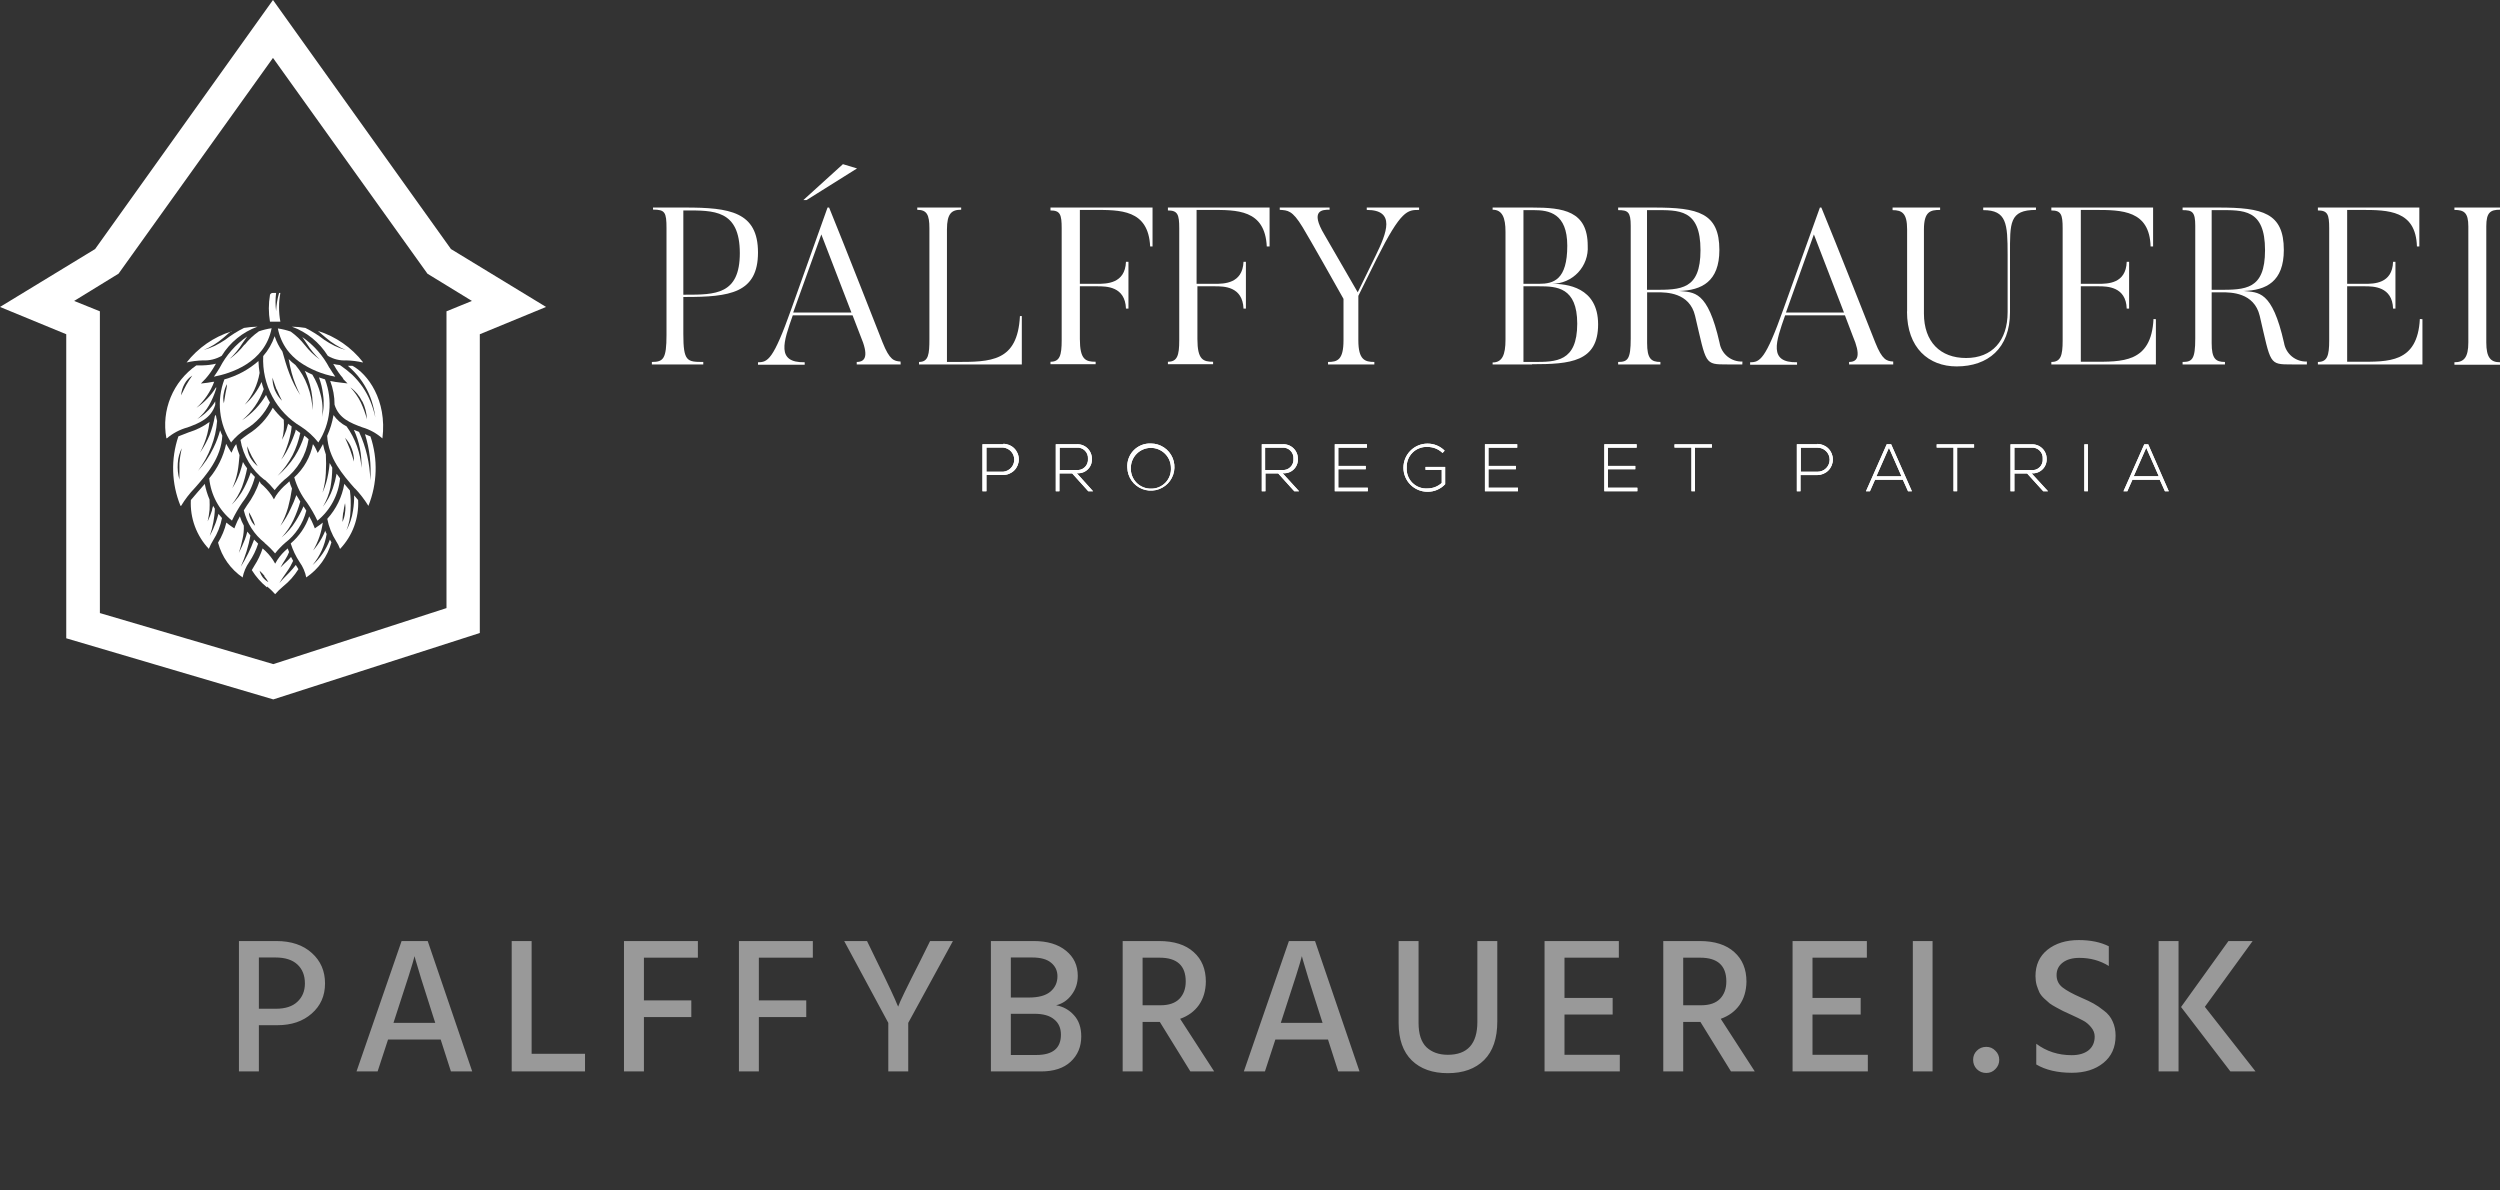 <svg width="168" height="80" viewBox="0 0 168 80" fill="none" xmlns="http://www.w3.org/2000/svg">
<rect x="0" y="0" width="168" height="80" fill="#333333" stroke="none"/>
<path opacity="0.5" d="M17.396 67.788H18.54C19.172 67.788 19.654 67.632 19.983 67.32C20.321 67.008 20.49 66.596 20.49 66.085C20.49 65.548 20.321 65.123 19.983 64.811C19.645 64.499 19.155 64.343 18.514 64.343H17.396V67.788ZM16.057 63.238H18.566C19.571 63.238 20.369 63.507 20.958 64.044C21.547 64.573 21.842 65.253 21.842 66.085C21.842 66.917 21.543 67.593 20.945 68.113C20.355 68.633 19.588 68.893 18.644 68.893H17.396V72H16.057V63.238ZM26.441 68.737H29.249L29.106 68.295C28.777 67.272 28.508 66.427 28.3 65.76C28.092 65.084 27.967 64.664 27.923 64.499L27.858 64.252C27.763 64.659 27.338 66.007 26.584 68.295L26.441 68.737ZM30.302 72L29.613 69.855H26.077L25.375 72H23.958L26.987 63.238H28.742L31.732 72H30.302ZM35.725 70.817H39.313V72H34.386V63.238H35.725V70.817ZM46.898 64.356H43.271V67.229H46.456V68.347H43.271V72H41.932V63.238H46.898V64.356ZM54.622 64.356H50.995V67.229H54.18V68.347H50.995V72H49.656V63.238H54.622V64.356ZM64.036 63.238L61.033 68.737V72H59.694V68.737L56.73 63.238H58.264L58.888 64.525C59.287 65.331 59.607 65.994 59.85 66.514C60.093 67.034 60.236 67.355 60.279 67.476L60.357 67.645C60.435 67.385 60.938 66.345 61.865 64.525L62.502 63.238H64.036ZM67.928 70.895H69.644C70.745 70.895 71.295 70.44 71.295 69.53C71.295 69.088 71.144 68.746 70.84 68.503C70.546 68.252 70.104 68.126 69.514 68.126H67.928V70.895ZM67.928 64.343V67.034H69.137C69.787 67.034 70.268 66.904 70.58 66.644C70.901 66.375 71.061 66.029 71.061 65.604C71.061 65.231 70.918 64.928 70.632 64.694C70.355 64.46 69.93 64.343 69.358 64.343H67.928ZM66.589 63.238H69.462C70.381 63.238 71.105 63.455 71.633 63.888C72.162 64.313 72.426 64.876 72.426 65.578C72.426 66.063 72.288 66.488 72.01 66.852C71.742 67.216 71.395 67.45 70.97 67.554C71.447 67.641 71.846 67.862 72.166 68.217C72.496 68.572 72.66 69.049 72.66 69.647C72.66 70.34 72.422 70.908 71.945 71.35C71.477 71.783 70.814 72 69.956 72H66.589V63.238ZM76.782 64.356V67.554H77.991C78.546 67.554 78.966 67.411 79.252 67.125C79.538 66.83 79.681 66.44 79.681 65.955C79.681 64.889 79.096 64.356 77.926 64.356H76.782ZM79.993 72L77.939 68.672H76.782V72H75.443V63.238H77.887C78.892 63.238 79.668 63.485 80.214 63.979C80.76 64.464 81.033 65.127 81.033 65.968C81.024 66.583 80.868 67.108 80.565 67.541C80.262 67.966 79.841 68.273 79.304 68.464L81.592 72H79.993ZM86.069 68.737H88.877L88.734 68.295C88.404 67.272 88.136 66.427 87.928 65.76C87.72 65.084 87.594 64.664 87.551 64.499L87.486 64.252C87.39 64.659 86.966 66.007 86.212 68.295L86.069 68.737ZM89.93 72L89.241 69.855H85.705L85.003 72H83.586L86.615 63.238H88.37L91.36 72H89.93ZM99.279 68.672V63.238H100.618V68.646C100.618 69.781 100.323 70.644 99.734 71.233C99.144 71.822 98.33 72.117 97.29 72.117C96.267 72.117 95.461 71.831 94.872 71.259C94.282 70.678 93.988 69.842 93.988 68.75V63.238H95.327V68.737C95.327 69.482 95.504 70.028 95.86 70.375C96.224 70.713 96.7 70.882 97.29 70.882C98.616 70.882 99.279 70.145 99.279 68.672ZM105.133 70.882H108.851V72H103.794V63.238H108.786V64.356H105.133V67.06H108.37V68.178H105.133V70.882ZM113.111 64.356V67.554H114.32C114.875 67.554 115.295 67.411 115.581 67.125C115.867 66.83 116.01 66.44 116.01 65.955C116.01 64.889 115.425 64.356 114.255 64.356H113.111ZM116.322 72L114.268 68.672H113.111V72H111.772V63.238H114.216C115.221 63.238 115.997 63.485 116.543 63.979C117.089 64.464 117.362 65.127 117.362 65.968C117.353 66.583 117.197 67.108 116.894 67.541C116.591 67.966 116.17 68.273 115.633 68.464L117.921 72H116.322ZM121.8 70.882H125.518V72H120.461V63.238H125.453V64.356H121.8V67.06H125.037V68.178H121.8V70.882ZM128.542 72V63.238H129.868V72H128.542ZM132.841 71.844C132.676 71.671 132.594 71.463 132.594 71.22C132.594 70.977 132.676 70.774 132.841 70.609C133.014 70.436 133.227 70.349 133.478 70.349C133.721 70.349 133.924 70.436 134.089 70.609C134.262 70.774 134.349 70.977 134.349 71.22C134.349 71.463 134.262 71.671 134.089 71.844C133.924 72.017 133.721 72.104 133.478 72.104C133.227 72.104 133.014 72.017 132.841 71.844ZM141.712 63.589V64.915C141.131 64.551 140.472 64.369 139.736 64.369C139.259 64.369 138.882 64.477 138.605 64.694C138.336 64.902 138.202 65.179 138.202 65.526C138.202 65.873 138.336 66.15 138.605 66.358C138.873 66.566 139.285 66.791 139.84 67.034C140.204 67.19 140.485 67.324 140.685 67.437C140.893 67.55 141.127 67.71 141.387 67.918C141.655 68.117 141.85 68.36 141.972 68.646C142.102 68.923 142.167 69.244 142.167 69.608C142.167 70.379 141.894 70.986 141.348 71.428C140.802 71.87 140.095 72.091 139.229 72.091C138.267 72.091 137.469 71.905 136.837 71.532V70.141C137.521 70.652 138.314 70.908 139.216 70.908C139.692 70.908 140.069 70.8 140.347 70.583C140.624 70.358 140.763 70.05 140.763 69.66C140.763 69.426 140.68 69.214 140.516 69.023C140.351 68.824 140.173 68.676 139.983 68.581C139.792 68.477 139.506 68.338 139.125 68.165C138.899 68.061 138.739 67.987 138.644 67.944C138.557 67.901 138.41 67.823 138.202 67.71C137.994 67.597 137.838 67.502 137.734 67.424C137.638 67.346 137.517 67.238 137.37 67.099C137.222 66.96 137.114 66.822 137.045 66.683C136.984 66.544 136.923 66.384 136.863 66.202C136.811 66.011 136.785 65.808 136.785 65.591C136.785 64.846 137.053 64.256 137.591 63.823C138.137 63.39 138.839 63.173 139.697 63.173C140.485 63.173 141.157 63.312 141.712 63.589ZM145.059 72V63.238H146.398V72H145.059ZM148.166 67.658L151.572 72H149.882L146.567 67.671L149.752 63.238H151.377L148.166 67.658Z" fill="white"/>
<path d="M6.712 41.198V20.92L4.982 20.223L7.968 18.389L18.344 3.891L28.727 18.395L31.713 20.223L30.004 20.92V40.864L18.365 44.629L6.712 41.198ZM30.304 16.736L18.344 0L6.391 16.736L0 20.627L4.452 22.461V42.893L18.365 47L32.243 42.537V22.461L36.695 20.627L30.304 16.736Z" fill="white"/>
<path d="M21.896 30.494C21.92 30.928 21.92 31.364 21.896 31.798C21.873 32.242 21.798 32.682 21.672 33.109C21.855 32.694 21.986 32.259 22.063 31.812C22.105 31.589 22.133 31.359 22.154 31.115C22.21 31.219 22.265 31.324 22.328 31.428C22.326 31.88 22.284 32.33 22.203 32.774C22.105 33.224 21.935 33.655 21.7 34.05C21.988 33.681 22.212 33.267 22.363 32.823C22.474 32.5 22.56 32.169 22.621 31.833C22.698 31.945 22.775 32.042 22.852 32.147C22.799 32.698 22.637 33.233 22.376 33.722C22.115 34.21 21.76 34.642 21.33 34.992C21.132 34.569 20.899 34.163 20.633 33.779C20.24 33.272 19.949 32.694 19.774 32.077C20.42 31.486 20.86 30.704 21.03 29.846C21.105 29.94 21.168 30.043 21.219 30.152L21.351 30.438L21.519 30.173C21.582 30.062 21.651 29.95 21.707 29.839C21.752 30.076 21.815 30.309 21.896 30.536" fill="white"/>
<path d="M14.053 32.154C14.617 31.482 15.01 30.682 15.197 29.825C15.26 29.936 15.323 30.048 15.392 30.159L15.553 30.424L15.685 30.139C15.735 30.033 15.798 29.934 15.874 29.846C15.923 30.099 15.998 30.347 16.097 30.585C16.062 30.961 16.034 31.331 15.965 31.701C15.891 32.083 15.771 32.455 15.609 32.809C15.824 32.476 15.997 32.118 16.125 31.742C16.202 31.512 16.265 31.282 16.327 31.045C16.408 31.195 16.502 31.337 16.607 31.47C16.525 31.895 16.41 32.312 16.265 32.719C16.097 33.151 15.862 33.553 15.567 33.911C15.91 33.582 16.195 33.198 16.411 32.774C16.582 32.444 16.729 32.101 16.851 31.749C16.942 31.854 17.039 31.952 17.13 32.049C16.97 32.673 16.682 33.257 16.286 33.765C16.021 34.152 15.787 34.56 15.588 34.985C15.157 34.636 14.8 34.204 14.538 33.716C14.276 33.227 14.113 32.692 14.06 32.14" fill="white"/>
<path d="M22.133 24.7C22.265 24.916 22.398 25.125 22.53 25.313C21.66 25.159 20.833 24.816 20.109 24.309V24.309C19.799 24.084 19.524 23.813 19.293 23.507V23.507C18.984 23.079 18.772 22.589 18.672 22.071C18.964 22.114 19.251 22.184 19.53 22.28C19.889 22.534 20.209 22.839 20.479 23.186C20.77 23.556 21.11 23.885 21.491 24.163C21.153 23.844 20.858 23.483 20.612 23.089L20.312 22.649C21.085 23.186 21.715 23.905 22.147 24.741" fill="white"/>
<path d="M16.439 23.172C16.712 22.825 17.034 22.52 17.395 22.266C17.674 22.169 17.962 22.099 18.254 22.057C17.793 24.407 15.449 25.104 14.374 25.313C14.514 25.125 14.639 24.916 14.772 24.7C15.204 23.861 15.837 23.142 16.614 22.608L16.307 23.047C16.065 23.444 15.769 23.805 15.428 24.121C15.811 23.847 16.152 23.518 16.439 23.145" fill="white"/>
<path d="M14.039 36.889C13.625 36.452 13.305 35.935 13.096 35.371C12.887 34.806 12.795 34.205 12.825 33.604C12.971 33.423 13.139 33.235 13.313 33.033C13.488 32.83 13.613 32.698 13.76 32.517C13.829 32.878 13.936 33.231 14.081 33.57C14.093 33.802 14.093 34.035 14.081 34.267C14.055 34.525 14.013 34.781 13.955 35.034C14.071 34.795 14.169 34.548 14.248 34.295C14.248 34.197 14.297 34.099 14.325 33.995C14.36 34.058 14.395 34.12 14.437 34.183C14.437 34.49 14.388 34.783 14.339 35.083C14.281 35.4 14.2 35.712 14.095 36.017C14.251 35.73 14.386 35.431 14.499 35.125C14.569 34.929 14.625 34.727 14.681 34.532C14.758 34.63 14.834 34.72 14.918 34.811C14.816 35.346 14.612 35.858 14.318 36.317C14.211 36.487 14.12 36.667 14.046 36.854" fill="white"/>
<path d="M16.328 38.82C15.503 38.263 14.908 37.426 14.653 36.464C14.909 36.047 15.098 35.593 15.211 35.118C15.326 35.216 15.448 35.307 15.574 35.39L15.749 35.508L15.826 35.313C15.908 35.101 16.006 34.896 16.119 34.699C16.186 34.914 16.275 35.123 16.384 35.32C16.397 35.62 16.369 35.92 16.3 36.212C16.236 36.531 16.152 36.846 16.049 37.154C16.199 36.863 16.334 36.566 16.453 36.261C16.521 36.086 16.577 35.907 16.621 35.724L16.83 35.989C16.698 36.71 16.48 37.412 16.181 38.081C16.544 37.508 16.843 36.898 17.075 36.261L17.347 36.533C17.208 36.972 17.006 37.388 16.747 37.767C16.527 38.084 16.375 38.442 16.3 38.82" fill="white"/>
<path d="M20.584 38.82C20.51 38.441 20.355 38.081 20.13 37.767C19.875 37.381 19.675 36.961 19.537 36.519C20.106 36.034 20.535 35.406 20.779 34.699C20.895 34.896 20.995 35.101 21.079 35.313L21.156 35.508L21.323 35.389C21.452 35.307 21.576 35.216 21.693 35.117V35.117C21.647 35.437 21.572 35.752 21.47 36.059C21.358 36.383 21.216 36.696 21.044 36.993C21.267 36.732 21.463 36.449 21.63 36.149C21.717 35.989 21.794 35.824 21.861 35.654C21.861 35.738 21.924 35.815 21.951 35.884C21.826 36.654 21.499 37.376 21.002 37.976C21.522 37.506 21.922 36.917 22.168 36.261L22.272 36.442C22.009 37.404 21.41 38.24 20.584 38.799" fill="white"/>
<path d="M24.38 24.358C24.02 24.275 23.653 24.228 23.285 24.218C22.844 24.245 22.407 24.138 22.029 23.911C21.467 23.006 20.616 22.315 19.614 21.952C19.918 21.958 20.221 21.986 20.521 22.036C20.97 22.26 21.396 22.529 21.791 22.837C22.015 22.987 22.248 23.122 22.489 23.242C22.729 23.357 22.979 23.45 23.236 23.521C22.993 23.423 22.759 23.304 22.538 23.165C22.312 23.029 22.1 22.873 21.903 22.698C21.721 22.552 21.547 22.391 21.366 22.238C22.561 22.614 23.614 23.344 24.387 24.33" fill="white"/>
<path d="M15.546 22.238L15.016 22.698C14.817 22.87 14.604 23.026 14.381 23.165C14.159 23.304 13.926 23.423 13.683 23.521C13.939 23.448 14.189 23.354 14.43 23.242C14.67 23.121 14.903 22.986 15.128 22.837C15.523 22.529 15.949 22.26 16.398 22.036C16.698 21.986 17.001 21.958 17.305 21.952C16.304 22.315 15.456 23.006 14.898 23.911C14.515 24.135 14.076 24.241 13.634 24.218C13.266 24.228 12.899 24.275 12.539 24.358C13.312 23.372 14.365 22.642 15.56 22.266" fill="white"/>
<path d="M24.352 26.973C24.535 27.347 24.64 27.755 24.659 28.172C24.553 27.779 24.413 27.397 24.24 27.029C24.057 26.664 23.822 26.328 23.542 26.031C23.884 26.271 24.158 26.596 24.338 26.973H24.352ZM23.026 25.432L23.354 25.766L22.886 25.71C22.652 25.687 22.419 25.65 22.189 25.599C22.385 26.108 22.484 26.65 22.482 27.196C22.768 28.123 23.57 28.43 24.345 28.716C24.845 28.862 25.307 29.117 25.698 29.462C26.026 26.868 24.68 25.104 23.682 24.581H23.375C23.528 24.713 23.682 24.86 23.821 25.006C24.349 25.562 24.745 26.229 24.98 26.959C25.092 27.316 25.174 27.682 25.224 28.053C25.146 27.689 25.037 27.332 24.896 26.987C24.756 26.644 24.581 26.317 24.372 26.01C24.168 25.714 23.934 25.438 23.675 25.188C23.413 24.95 23.136 24.731 22.844 24.532C22.691 24.518 22.54 24.493 22.391 24.455L22.447 24.546C22.625 24.87 22.838 25.174 23.082 25.453" fill="white"/>
<path d="M23.075 34.441C23.098 34.23 23.136 34.02 23.186 33.813C23.221 34.026 23.221 34.242 23.186 34.455C23.164 34.67 23.105 34.88 23.012 35.076C23.017 34.863 23.034 34.652 23.061 34.441H23.075ZM22.579 36.352C22.692 36.519 22.783 36.699 22.851 36.889C23.266 36.452 23.588 35.936 23.797 35.371C24.005 34.806 24.097 34.205 24.066 33.604L23.8 33.29C23.803 33.629 23.777 33.967 23.724 34.301C23.659 34.774 23.507 35.23 23.277 35.647C23.452 35.215 23.547 34.754 23.556 34.288C23.584 33.846 23.57 33.402 23.514 32.963L23.137 32.516C22.988 33.392 22.59 34.208 21.993 34.866C22.095 35.402 22.299 35.913 22.593 36.373" fill="white"/>
<path d="M17.751 38.709C17.858 38.837 17.954 38.975 18.037 39.12C17.89 39.036 17.76 38.925 17.654 38.793C17.557 38.66 17.486 38.511 17.444 38.353C17.569 38.464 17.683 38.585 17.786 38.716L17.751 38.709ZM17.954 39.413C18.146 39.571 18.326 39.743 18.491 39.929C18.657 39.737 18.839 39.56 19.035 39.399C19.437 39.076 19.782 38.687 20.054 38.249L19.879 37.963C19.742 38.146 19.593 38.321 19.433 38.486C19.21 38.716 18.979 38.932 18.777 39.183C18.93 38.904 19.126 38.653 19.3 38.388C19.456 38.169 19.589 37.936 19.698 37.691L19.558 37.426C19.482 37.517 19.398 37.6 19.314 37.684C19.23 37.767 18.993 37.977 18.847 38.137C18.944 37.942 19.07 37.761 19.182 37.579C19.279 37.428 19.361 37.267 19.426 37.098C19.39 37.019 19.36 36.937 19.335 36.854C19.065 37.076 18.83 37.337 18.637 37.628L18.491 37.879L18.344 37.628C18.149 37.339 17.914 37.078 17.647 36.854C17.514 37.268 17.326 37.662 17.088 38.026C17.027 38.118 16.971 38.213 16.921 38.311C17.195 38.754 17.542 39.148 17.947 39.476" fill="white"/>
<path d="M16.963 34.867C17.039 35.016 17.1 35.172 17.144 35.334C17.018 35.216 16.919 35.074 16.851 34.915C16.775 34.764 16.732 34.597 16.726 34.427C16.818 34.566 16.898 34.713 16.963 34.867V34.867ZM17.786 36.491C18.039 36.703 18.272 36.936 18.484 37.189C18.684 36.937 18.906 36.704 19.147 36.491C19.858 35.949 20.365 35.182 20.584 34.316L20.396 34.023C20.244 34.37 20.067 34.706 19.866 35.027C19.613 35.438 19.295 35.806 18.924 36.115C19.25 35.769 19.518 35.374 19.719 34.943C19.907 34.543 20.062 34.128 20.18 33.702C20.089 33.556 19.998 33.416 19.915 33.27C19.808 33.577 19.683 33.878 19.538 34.169C19.354 34.587 19.119 34.98 18.84 35.341C19.059 34.953 19.233 34.541 19.356 34.113C19.469 33.691 19.558 33.263 19.621 32.83C19.55 32.673 19.491 32.509 19.447 32.342L19.294 32.489C19.007 32.724 18.755 32.998 18.547 33.304L18.407 33.556L18.261 33.304C18.053 33 17.804 32.725 17.521 32.489L17.444 32.335C17.248 32.92 16.961 33.471 16.593 33.967L16.384 34.295C16.592 35.156 17.083 35.922 17.779 36.47" fill="white"/>
<path d="M15.254 25.801C15.254 26.024 15.184 26.24 15.149 26.457C15.114 26.673 15.079 26.882 15.044 27.105C14.988 26.876 14.988 26.637 15.044 26.408C15.082 26.184 15.16 25.969 15.275 25.773L15.254 25.801ZM15.554 29.699C15.824 29.365 16.147 29.078 16.51 28.848C17.22 28.423 17.788 27.797 18.142 27.049C18.042 26.886 17.953 26.716 17.877 26.54C17.478 27.224 16.926 27.806 16.265 28.242C16.928 27.686 17.432 26.964 17.724 26.15C17.667 25.992 17.618 25.831 17.577 25.669C17.312 26.252 16.927 26.772 16.447 27.196C16.967 26.588 17.312 25.851 17.445 25.062C17.404 24.796 17.378 24.529 17.368 24.26C16.709 24.84 15.926 25.262 15.079 25.494C14.815 26.188 14.718 26.934 14.797 27.672C14.876 28.41 15.128 29.119 15.533 29.741" fill="white"/>
<path d="M16.928 30.682C17.046 30.898 17.186 31.108 17.318 31.331C17.117 31.168 16.947 30.969 16.816 30.745C16.685 30.513 16.616 30.251 16.614 29.985C16.705 30.223 16.81 30.456 16.928 30.682V30.682ZM17.793 32.237C18.032 32.452 18.254 32.685 18.456 32.935C18.653 32.683 18.873 32.45 19.112 32.237C19.984 31.574 20.567 30.6 20.738 29.518C20.648 29.429 20.553 29.348 20.451 29.274C20.296 29.763 20.08 30.232 19.809 30.668C19.488 31.159 19.098 31.6 18.651 31.979C19.054 31.566 19.395 31.096 19.663 30.585C19.899 30.114 20.072 29.615 20.179 29.099L20.019 28.981L19.872 28.869C19.872 28.981 19.809 29.093 19.775 29.204C19.74 29.316 19.621 29.602 19.53 29.797C19.44 29.992 19.349 30.18 19.244 30.369C19.143 30.552 19.026 30.727 18.895 30.892C19.004 30.712 19.095 30.523 19.168 30.327C19.244 30.139 19.314 29.936 19.377 29.741C19.44 29.546 19.488 29.337 19.53 29.134C19.563 28.978 19.587 28.82 19.6 28.66L19.363 28.472C19.326 28.616 19.284 28.762 19.237 28.911C19.163 29.134 19.068 29.349 18.951 29.553C19.016 29.325 19.056 29.091 19.07 28.855C19.084 28.639 19.084 28.423 19.07 28.207C18.796 27.964 18.548 27.693 18.33 27.398C17.948 28.128 17.377 28.742 16.677 29.176C16.488 29.309 16.314 29.434 16.16 29.567C16.341 30.634 16.919 31.593 17.779 32.251" fill="white"/>
<path d="M12.399 25.801C12.521 25.571 12.701 25.376 12.922 25.236C12.775 25.453 12.636 25.655 12.517 25.871C12.399 26.087 12.294 26.317 12.168 26.568C12.189 26.299 12.267 26.037 12.399 25.801ZM11.206 29.462C11.61 29.115 12.086 28.862 12.601 28.723C13.376 28.437 14.178 28.13 14.464 27.203C14.464 27.126 14.464 27.049 14.464 26.973C14.395 27.09 14.318 27.201 14.234 27.307C13.96 27.647 13.629 27.937 13.257 28.165C13.577 27.904 13.846 27.588 14.052 27.231C14.249 26.879 14.408 26.507 14.527 26.122C14.523 26.085 14.523 26.047 14.527 26.01C14.191 26.565 13.738 27.041 13.201 27.405C13.734 26.926 14.143 26.326 14.394 25.655C14.248 25.655 14.108 25.704 13.962 25.718L13.501 25.773L13.822 25.439C14.065 25.16 14.278 24.856 14.457 24.532L14.513 24.441C14.217 24.509 13.916 24.546 13.613 24.553H13.194C12.425 25.088 11.826 25.832 11.468 26.698C11.111 27.563 11.01 28.513 11.178 29.434" fill="white"/>
<path d="M12.232 30.069C12.143 30.419 12.085 30.776 12.057 31.136C12.057 31.498 12.057 31.833 12.057 32.231C11.957 31.872 11.919 31.5 11.946 31.129C11.964 30.757 12.066 30.395 12.246 30.069H12.232ZM12.169 33.995C12.426 33.567 12.73 33.169 13.076 32.809C13.878 31.903 14.869 30.766 14.939 29.274C14.884 29.158 14.835 29.039 14.793 28.918C14.682 29.325 14.533 29.719 14.346 30.097C14.073 30.659 13.723 31.18 13.306 31.645C13.675 31.152 13.974 30.61 14.192 30.034C14.41 29.476 14.544 28.888 14.59 28.291C14.553 28.151 14.525 28.012 14.506 27.872L14.437 27.97C14.363 28.401 14.246 28.824 14.088 29.232C13.915 29.649 13.697 30.047 13.439 30.418C13.648 30.026 13.812 29.612 13.927 29.183C13.996 28.91 14.047 28.633 14.081 28.354C13.659 28.664 13.187 28.9 12.685 29.051C12.455 29.142 12.225 29.225 11.988 29.323C11.472 30.844 11.521 32.5 12.127 33.988" fill="white"/>
<path d="M23.64 30.16C23.744 30.433 23.794 30.725 23.787 31.017C23.696 30.738 23.626 30.466 23.521 30.201C23.417 29.936 23.305 29.685 23.186 29.421C23.386 29.634 23.54 29.885 23.64 30.16V30.16ZM23.842 32.809C24.188 33.171 24.495 33.569 24.756 33.995C25.355 32.506 25.405 30.852 24.896 29.33L24.526 29.176C24.841 30.179 24.962 31.232 24.882 32.279C24.858 31.154 24.602 30.045 24.128 29.023L23.78 28.884C24.149 29.684 24.324 30.561 24.289 31.443C24.225 30.438 23.879 29.471 23.291 28.653C22.939 28.478 22.637 28.216 22.412 27.893C22.331 28.375 22.188 28.843 21.986 29.288C22.056 30.78 23.047 31.917 23.842 32.823" fill="white"/>
<path d="M18.588 26.15C18.693 26.415 18.826 26.666 18.951 26.931C18.752 26.729 18.591 26.493 18.477 26.234C18.363 25.962 18.306 25.67 18.309 25.376C18.407 25.655 18.484 25.927 18.588 26.185V26.15ZM20.235 28.674C20.676 28.963 21.067 29.321 21.393 29.734C21.797 29.113 22.048 28.405 22.125 27.668C22.203 26.931 22.105 26.186 21.84 25.494L21.435 25.362C21.572 25.728 21.663 26.11 21.707 26.498C21.788 27.01 21.762 27.532 21.631 28.033C21.711 27.521 21.68 26.997 21.54 26.498C21.427 26.031 21.241 25.584 20.989 25.174C20.814 25.097 20.647 25.013 20.479 24.923L20.542 25.055C20.658 25.319 20.754 25.592 20.828 25.871C20.98 26.42 21.039 26.99 21.003 27.558C20.983 26.997 20.87 26.444 20.668 25.92C20.481 25.41 20.205 24.938 19.851 24.525V24.525C19.689 24.406 19.537 24.273 19.398 24.128C19.454 24.441 19.517 24.755 19.6 25.062C19.743 25.575 19.937 26.073 20.179 26.547C19.881 26.096 19.635 25.611 19.447 25.104C19.258 24.623 19.119 24.121 18.979 23.626C18.754 23.31 18.578 22.962 18.456 22.593C18.289 23.083 18.028 23.535 17.688 23.925C17.64 24.874 17.852 25.817 18.301 26.654C18.75 27.491 19.418 28.189 20.235 28.674" fill="white"/>
<path d="M18.142 19.811C18.159 19.77 18.188 19.736 18.226 19.713C18.264 19.691 18.308 19.681 18.352 19.686H18.554C18.502 20.093 18.502 20.506 18.554 20.913C18.57 20.497 18.638 20.085 18.756 19.686H18.84C18.723 20.324 18.723 20.979 18.84 21.617H18.142C18.041 21.024 18.041 20.418 18.142 19.825" fill="white"/>
<path d="M67.383 31.701H66.288V30.076H67.418C67.621 30.095 67.809 30.188 67.946 30.338C68.083 30.489 68.159 30.685 68.159 30.888C68.159 31.091 68.083 31.288 67.946 31.438C67.809 31.588 67.621 31.682 67.418 31.701H67.383ZM67.418 29.853H66.022V33.011H66.288V31.917H67.418C67.696 31.917 67.962 31.806 68.158 31.61C68.354 31.414 68.465 31.148 68.465 30.871C68.465 30.593 68.354 30.327 68.158 30.131C67.962 29.935 67.696 29.825 67.418 29.825" fill="white"/>
<path d="M71.206 31.582V30.083H72.344C72.445 30.072 72.548 30.084 72.644 30.118C72.741 30.151 72.829 30.205 72.902 30.277C72.975 30.348 73.032 30.434 73.068 30.529C73.104 30.625 73.119 30.727 73.111 30.829C73.121 30.934 73.106 31.04 73.069 31.138C73.032 31.237 72.973 31.326 72.896 31.398C72.82 31.471 72.728 31.525 72.627 31.557C72.527 31.589 72.42 31.597 72.316 31.582H71.206ZM73.376 30.836C73.378 30.702 73.351 30.57 73.299 30.447C73.247 30.324 73.17 30.213 73.073 30.12C72.977 30.028 72.862 29.957 72.736 29.911C72.611 29.865 72.477 29.845 72.344 29.853H70.948V33.012H71.192V31.812H72.051L73.132 33.012H73.453L72.358 31.798C72.49 31.812 72.624 31.798 72.751 31.755C72.877 31.713 72.992 31.643 73.089 31.552C73.186 31.46 73.262 31.349 73.312 31.226C73.361 31.102 73.383 30.969 73.376 30.836" fill="white"/>
<path d="M77.34 32.837C77.158 32.839 76.978 32.804 76.81 32.734C76.643 32.664 76.491 32.561 76.365 32.43C76.239 32.3 76.141 32.145 76.077 31.975C76.013 31.805 75.984 31.624 75.993 31.443C75.993 31.086 76.135 30.743 76.387 30.491C76.64 30.239 76.982 30.097 77.34 30.097C77.697 30.097 78.039 30.239 78.292 30.491C78.544 30.743 78.686 31.086 78.686 31.443C78.697 31.625 78.67 31.806 78.606 31.977C78.543 32.148 78.445 32.304 78.319 32.435C78.192 32.566 78.04 32.669 77.871 32.739C77.703 32.808 77.522 32.842 77.34 32.837V32.837ZM77.34 29.804C77.126 29.795 76.912 29.831 76.713 29.909C76.513 29.988 76.333 30.108 76.183 30.262C76.034 30.415 75.919 30.599 75.845 30.8C75.771 31.001 75.741 31.215 75.756 31.429C75.764 31.74 75.864 32.042 76.043 32.297C76.222 32.551 76.472 32.748 76.762 32.861C77.052 32.974 77.369 33 77.673 32.934C77.978 32.868 78.256 32.714 78.474 32.492C78.691 32.269 78.838 31.986 78.895 31.681C78.953 31.375 78.919 31.059 78.799 30.772C78.677 30.485 78.475 30.24 78.215 30.068C77.956 29.896 77.651 29.804 77.34 29.804Z" fill="white"/>
<path d="M85.015 31.582V30.083H86.153C86.254 30.072 86.357 30.084 86.453 30.118C86.55 30.151 86.638 30.205 86.711 30.277C86.784 30.348 86.841 30.434 86.877 30.529C86.913 30.625 86.928 30.727 86.92 30.829C86.93 30.934 86.915 31.04 86.878 31.138C86.841 31.237 86.782 31.326 86.705 31.398C86.629 31.471 86.537 31.525 86.436 31.557C86.335 31.589 86.229 31.597 86.125 31.582H85.015ZM87.22 30.836C87.221 30.702 87.195 30.57 87.143 30.447C87.091 30.324 87.014 30.213 86.917 30.12C86.82 30.028 86.706 29.957 86.58 29.911C86.455 29.865 86.321 29.845 86.188 29.853H84.792V33.012H85.036V31.812H85.894L86.976 33.012H87.297L86.188 31.798C86.321 31.814 86.456 31.8 86.583 31.758C86.711 31.716 86.828 31.647 86.926 31.555C87.024 31.464 87.101 31.352 87.152 31.228C87.203 31.104 87.226 30.97 87.22 30.836Z" fill="white"/>
<path d="M89.934 31.533H91.777V31.31H89.934V30.083H91.86V29.853H89.697V33.012H91.916V32.775H89.934V31.533Z" fill="white"/>
<path d="M95.796 31.575H96.884V32.454C96.624 32.694 96.282 32.826 95.928 32.823C95.742 32.837 95.554 32.81 95.379 32.745C95.203 32.679 95.044 32.577 94.912 32.445C94.779 32.312 94.677 32.153 94.612 31.978C94.546 31.803 94.519 31.615 94.533 31.429C94.523 31.243 94.552 31.057 94.618 30.883C94.685 30.709 94.788 30.552 94.919 30.42C95.051 30.288 95.209 30.186 95.383 30.12C95.556 30.053 95.743 30.024 95.928 30.034C96.305 30.032 96.669 30.177 96.94 30.438L97.08 30.285C96.929 30.134 96.749 30.014 96.552 29.932C96.354 29.851 96.142 29.81 95.928 29.811C95.499 29.811 95.087 29.981 94.784 30.285C94.48 30.588 94.31 31 94.31 31.429C94.31 31.858 94.48 32.269 94.784 32.573C95.087 32.876 95.499 33.046 95.928 33.046C96.151 33.049 96.371 33.005 96.575 32.917C96.779 32.829 96.963 32.7 97.115 32.537V31.38H95.796V31.575Z" fill="white"/>
<path d="M100.024 31.533H101.866V31.31H100.024V30.083H101.957V29.853H99.787V33.012H102.006V32.775H100.024V31.533Z" fill="white"/>
<path d="M108.049 31.533H109.891V31.31H108.049V30.083H109.982V29.853H107.812V33.012H110.03V32.775H108.049V31.533Z" fill="white"/>
<path d="M112.528 30.076H113.666V33.011H113.903V30.076H115.04V29.86H112.528V30.076Z" fill="white"/>
<path d="M122.144 31.701H121.013V30.083H122.144C122.358 30.083 122.564 30.168 122.716 30.32C122.868 30.471 122.953 30.677 122.953 30.892C122.953 31.106 122.868 31.312 122.716 31.464C122.564 31.615 122.358 31.701 122.144 31.701V31.701ZM122.144 29.853H120.748V33.012H120.992V31.924H122.123C122.4 31.924 122.666 31.814 122.863 31.617C123.059 31.421 123.169 31.155 123.169 30.878C123.169 30.6 123.059 30.334 122.863 30.138C122.666 29.942 122.4 29.832 122.123 29.832" fill="white"/>
<path d="M126.092 32.008L126.937 30.09L127.781 32.008H126.092ZM126.79 29.853L125.395 33.012H125.66L126.002 32.238H127.872L128.22 33.012H128.479L127.083 29.853H126.79Z" fill="white"/>
<path d="M130.146 30.076H131.277V33.011H131.521V30.076H132.658V29.86H130.146V30.076Z" fill="white"/>
<path d="M135.366 31.589V30.083H136.503C136.605 30.072 136.708 30.084 136.805 30.118C136.902 30.152 136.991 30.207 137.064 30.279C137.137 30.351 137.194 30.438 137.23 30.534C137.265 30.631 137.279 30.734 137.27 30.836C137.28 30.941 137.266 31.047 137.228 31.145C137.191 31.244 137.132 31.333 137.055 31.405C136.979 31.478 136.887 31.532 136.786 31.564C136.686 31.596 136.579 31.604 136.475 31.589H135.366ZM137.536 30.836C137.537 30.703 137.511 30.57 137.458 30.448C137.406 30.325 137.329 30.214 137.232 30.123C137.135 30.031 137.021 29.96 136.895 29.915C136.77 29.87 136.636 29.851 136.503 29.86H135.107V33.012H135.366V31.819H136.224L137.305 33.012H137.626L136.517 31.805C136.65 31.817 136.783 31.801 136.909 31.757C137.035 31.713 137.15 31.643 137.246 31.551C137.343 31.46 137.418 31.348 137.468 31.225C137.518 31.102 137.541 30.969 137.536 30.836" fill="white"/>
<path d="M140.306 29.86H140.068V33.011H140.306V29.86Z" fill="white"/>
<path d="M143.383 32.007L144.227 30.09L145.072 32.007H143.383ZM144.36 29.86H144.095L142.699 33.011H142.957L143.299 32.237H145.134L145.483 33.011H145.741L144.36 29.86Z" fill="white"/>
<path d="M67.383 31.701H66.288V30.076H67.418C67.621 30.095 67.809 30.188 67.946 30.338C68.083 30.489 68.159 30.685 68.159 30.888C68.159 31.091 68.083 31.288 67.946 31.438C67.809 31.588 67.621 31.682 67.418 31.701H67.383ZM67.418 29.853H66.022V33.011H66.288V31.917H67.418C67.696 31.917 67.962 31.806 68.158 31.61C68.354 31.414 68.465 31.148 68.465 30.871C68.465 30.593 68.354 30.327 68.158 30.131C67.962 29.935 67.696 29.825 67.418 29.825" fill="white"/>
<path d="M71.206 31.582V30.083H72.344C72.445 30.072 72.548 30.084 72.644 30.118C72.741 30.151 72.829 30.205 72.902 30.277C72.975 30.348 73.032 30.434 73.068 30.529C73.104 30.625 73.119 30.727 73.111 30.829C73.121 30.934 73.106 31.04 73.069 31.138C73.032 31.237 72.973 31.326 72.896 31.398C72.82 31.471 72.728 31.525 72.627 31.557C72.527 31.589 72.42 31.597 72.316 31.582H71.206ZM73.376 30.836C73.378 30.702 73.351 30.57 73.299 30.447C73.247 30.324 73.17 30.213 73.073 30.12C72.977 30.028 72.862 29.957 72.736 29.911C72.611 29.865 72.477 29.845 72.344 29.853H70.948V33.012H71.192V31.812H72.051L73.132 33.012H73.453L72.358 31.798C72.49 31.812 72.624 31.798 72.751 31.755C72.877 31.713 72.992 31.643 73.089 31.552C73.186 31.46 73.262 31.349 73.312 31.226C73.361 31.102 73.383 30.969 73.376 30.836" fill="white"/>
<path d="M77.34 32.837C77.158 32.839 76.978 32.804 76.81 32.734C76.643 32.664 76.491 32.561 76.365 32.43C76.239 32.3 76.141 32.145 76.077 31.975C76.013 31.805 75.984 31.624 75.993 31.443C75.993 31.086 76.135 30.743 76.387 30.491C76.64 30.239 76.982 30.097 77.34 30.097C77.697 30.097 78.039 30.239 78.292 30.491C78.544 30.743 78.686 31.086 78.686 31.443C78.697 31.625 78.67 31.806 78.606 31.977C78.543 32.148 78.445 32.304 78.319 32.435C78.192 32.566 78.04 32.669 77.871 32.739C77.703 32.808 77.522 32.842 77.34 32.837V32.837ZM77.34 29.804C77.126 29.795 76.912 29.831 76.713 29.909C76.513 29.988 76.333 30.108 76.183 30.262C76.034 30.415 75.919 30.599 75.845 30.8C75.771 31.001 75.741 31.215 75.756 31.429C75.764 31.74 75.864 32.042 76.043 32.297C76.222 32.551 76.472 32.748 76.762 32.861C77.052 32.974 77.369 33 77.673 32.934C77.978 32.868 78.256 32.714 78.474 32.492C78.691 32.269 78.838 31.986 78.895 31.681C78.953 31.375 78.919 31.059 78.799 30.772C78.677 30.485 78.475 30.24 78.215 30.068C77.956 29.896 77.651 29.804 77.34 29.804Z" fill="white"/>
<path d="M85.015 31.582V30.083H86.153C86.254 30.072 86.357 30.084 86.453 30.118C86.55 30.151 86.638 30.205 86.711 30.277C86.784 30.348 86.841 30.434 86.877 30.529C86.913 30.625 86.928 30.727 86.92 30.829C86.93 30.934 86.915 31.04 86.878 31.138C86.841 31.237 86.782 31.326 86.705 31.398C86.629 31.471 86.537 31.525 86.436 31.557C86.335 31.589 86.229 31.597 86.125 31.582H85.015ZM87.22 30.836C87.221 30.702 87.195 30.57 87.143 30.447C87.091 30.324 87.014 30.213 86.917 30.12C86.82 30.028 86.706 29.957 86.58 29.911C86.455 29.865 86.321 29.845 86.188 29.853H84.792V33.012H85.036V31.812H85.894L86.976 33.012H87.297L86.188 31.798C86.321 31.814 86.456 31.8 86.583 31.758C86.711 31.716 86.828 31.647 86.926 31.555C87.024 31.464 87.101 31.352 87.152 31.228C87.203 31.104 87.226 30.97 87.22 30.836Z" fill="white"/>
<path d="M89.934 31.533H91.777V31.31H89.934V30.083H91.86V29.853H89.697V33.012H91.916V32.775H89.934V31.533Z" fill="white"/>
<path d="M95.796 31.575H96.884V32.454C96.624 32.694 96.282 32.826 95.928 32.823C95.742 32.837 95.554 32.81 95.379 32.745C95.203 32.679 95.044 32.577 94.912 32.445C94.779 32.312 94.677 32.153 94.612 31.978C94.546 31.803 94.519 31.615 94.533 31.429C94.523 31.243 94.552 31.057 94.618 30.883C94.685 30.709 94.788 30.552 94.919 30.42C95.051 30.288 95.209 30.186 95.383 30.12C95.556 30.053 95.743 30.024 95.928 30.034C96.305 30.032 96.669 30.177 96.94 30.438L97.08 30.285C96.929 30.134 96.749 30.014 96.552 29.932C96.354 29.851 96.142 29.81 95.928 29.811C95.499 29.811 95.087 29.981 94.784 30.285C94.48 30.588 94.31 31 94.31 31.429C94.31 31.858 94.48 32.269 94.784 32.573C95.087 32.876 95.499 33.046 95.928 33.046C96.151 33.049 96.371 33.005 96.575 32.917C96.779 32.829 96.963 32.7 97.115 32.537V31.38H95.796V31.575Z" fill="white"/>
<path d="M100.024 31.533H101.866V31.31H100.024V30.083H101.957V29.853H99.787V33.012H102.006V32.775H100.024V31.533Z" fill="white"/>
<path d="M108.049 31.533H109.891V31.31H108.049V30.083H109.982V29.853H107.812V33.012H110.03V32.775H108.049V31.533Z" fill="white"/>
<path d="M112.528 30.076H113.666V33.011H113.903V30.076H115.04V29.86H112.528V30.076Z" fill="white"/>
<path d="M122.144 31.701H121.013V30.083H122.144C122.358 30.083 122.564 30.168 122.716 30.32C122.868 30.471 122.953 30.677 122.953 30.892C122.953 31.106 122.868 31.312 122.716 31.464C122.564 31.615 122.358 31.701 122.144 31.701V31.701ZM122.144 29.853H120.748V33.012H120.992V31.924H122.123C122.4 31.924 122.666 31.814 122.863 31.617C123.059 31.421 123.169 31.155 123.169 30.878C123.169 30.6 123.059 30.334 122.863 30.138C122.666 29.942 122.4 29.832 122.123 29.832" fill="white"/>
<path d="M126.092 32.008L126.937 30.09L127.781 32.008H126.092ZM126.79 29.853L125.395 33.012H125.66L126.002 32.238H127.872L128.22 33.012H128.479L127.083 29.853H126.79Z" fill="white"/>
<path d="M130.146 30.076H131.277V33.011H131.521V30.076H132.658V29.86H130.146V30.076Z" fill="white"/>
<path d="M135.366 31.589V30.083H136.503C136.605 30.072 136.708 30.084 136.805 30.118C136.902 30.152 136.991 30.207 137.064 30.279C137.137 30.351 137.194 30.438 137.23 30.534C137.265 30.631 137.279 30.734 137.27 30.836C137.28 30.941 137.266 31.047 137.228 31.145C137.191 31.244 137.132 31.333 137.055 31.405C136.979 31.478 136.887 31.532 136.786 31.564C136.686 31.596 136.579 31.604 136.475 31.589H135.366ZM137.536 30.836C137.537 30.703 137.511 30.57 137.458 30.448C137.406 30.325 137.329 30.214 137.232 30.123C137.135 30.031 137.021 29.96 136.895 29.915C136.77 29.87 136.636 29.851 136.503 29.86H135.107V33.012H135.366V31.819H136.224L137.305 33.012H137.626L136.517 31.805C136.65 31.817 136.783 31.801 136.909 31.757C137.035 31.713 137.15 31.643 137.246 31.551C137.343 31.46 137.418 31.348 137.468 31.225C137.518 31.102 137.541 30.969 137.536 30.836" fill="white"/>
<path d="M140.306 29.86H140.068V33.011H140.306V29.86Z" fill="white"/>
<path d="M143.383 32.007L144.227 30.09L145.072 32.007H143.383ZM144.36 29.86H144.095L142.699 33.011H142.957L143.299 32.237H145.134L145.483 33.011H145.741L144.36 29.86Z" fill="white"/>
<path d="M46.053 19.804C48.062 19.804 49.716 19.804 49.716 17.015C49.716 14.079 47.943 14.142 46.053 14.142H45.92V19.804H46.053ZM45.92 22.44C45.92 24.295 46.171 24.323 47.26 24.323V24.49H43.806V24.323C44.58 24.323 44.789 24.114 44.789 22.503V15.341C44.789 14.253 44.685 14.086 43.882 14.086V13.947H46.053C49.018 13.947 50.937 14.226 50.937 16.966C50.937 19.706 49.018 19.957 46.053 19.957H45.92V22.44Z" fill="white"/>
<path d="M57.216 21.003L55.193 15.753L53.302 21.003H57.216ZM60.524 24.49H57.572V24.323C58.2 24.323 58.368 23.849 57.83 22.586L57.293 21.192H53.274C52.646 22.984 52.144 24.379 54.076 24.344V24.511H50.937V24.344C51.592 24.344 51.962 24.183 53.169 20.787L55.611 13.947H55.716C56.623 16.157 59.31 23.012 59.31 23.012C59.784 24.204 60.084 24.267 60.517 24.295L60.524 24.49Z" fill="white"/>
<path d="M68.666 21.241V24.49H61.758V24.323C62.4 24.323 62.456 23.8 62.456 22.782V15.341C62.456 14.428 62.282 14.1 61.64 14.1V13.947H64.591V14.093C63.949 14.093 63.635 14.344 63.635 15.425V24.323H64.194C66.587 24.323 68.38 24.323 68.54 21.241H68.666Z" fill="white"/>
<path d="M77.451 13.947V16.561H77.29C77.172 14.065 75.267 14.107 73.508 14.107H72.567V19.072H73.746C74.339 19.072 75.609 19.072 75.665 17.594H75.832V20.738H75.665C75.609 19.239 74.339 19.239 73.746 19.239H72.567V22.782C72.567 24.176 72.957 24.309 73.627 24.309V24.476H70.592V24.309C71.213 24.309 71.345 23.89 71.345 22.872V15.341C71.345 14.414 71.248 14.142 70.592 14.142V13.947H77.451Z" fill="white"/>
<path d="M85.316 13.947V16.561H85.127C85.008 14.065 83.104 14.107 81.345 14.107H80.41V19.072H81.638C82.238 19.072 83.501 19.072 83.564 17.594H83.725V20.738H83.564C83.501 19.239 82.238 19.239 81.638 19.239H80.466V22.782C80.466 24.176 80.85 24.309 81.52 24.309V24.476H78.484V24.309C79.112 24.309 79.245 23.89 79.245 22.872V15.341C79.245 14.414 79.14 14.142 78.484 14.142V13.947H85.316Z" fill="white"/>
<path d="M95.363 13.947V14.107C94.588 14.107 94.156 14.107 92.516 17.384L91.281 19.881V22.872C91.281 24.19 91.728 24.323 92.356 24.323V24.49H89.244V24.323C89.872 24.323 90.283 24.19 90.283 22.872V20.083C88.099 16.192 87.534 15.264 87.534 15.264C86.836 14.114 86.536 14.142 85.999 14.1V13.947H89.348V14.093C88.888 14.093 87.995 14.093 89.006 15.78L91.239 19.644L92.446 17.175C93.2 15.634 93.8 14.107 91.846 14.107V13.947H95.363Z" fill="white"/>
<path d="M103.43 19.239H102.376V24.323H103.074C104.56 24.323 105.99 24.323 105.99 21.75C105.99 19.295 104.595 19.239 103.43 19.239V19.239ZM102.376 14.121V19.072H103.43C104.4 19.072 105.321 18.807 105.321 16.513C105.321 14.33 104.086 14.121 103.074 14.121H102.376ZM102.955 24.49H100.304V24.358C100.946 24.358 101.169 23.849 101.169 22.831V15.571C101.169 14.644 100.96 14.093 100.304 14.093V13.947H102.955C105.048 13.947 106.695 14.17 106.695 16.52C106.715 16.847 106.668 17.175 106.556 17.484C106.445 17.792 106.271 18.075 106.047 18.314C105.822 18.553 105.55 18.743 105.249 18.874C104.948 19.004 104.623 19.072 104.295 19.072C105.265 19.072 107.393 19.281 107.393 21.799C107.393 24.316 105.53 24.476 102.955 24.476" fill="white"/>
<path d="M111.147 14.121H110.679V19.476H111.147C112.961 19.476 114.273 19.476 114.273 16.813C114.273 14.023 112.814 14.121 111.147 14.121ZM117.084 24.49H116.073C114.524 24.49 114.677 24.49 113.91 21.227C113.54 19.644 111.963 19.644 111.384 19.644H110.686V23.054C110.686 24.1 110.958 24.323 111.579 24.323V24.49H108.739V24.323C109.381 24.323 109.584 24.148 109.584 22.754V15.167C109.584 14.239 109.395 14.121 108.739 14.121V13.947H111.154C114.112 13.947 115.542 14.302 115.542 16.799C115.542 18.925 114.349 19.511 112.835 19.553C113.833 19.658 114.754 19.49 115.556 23.04C115.614 23.4 115.802 23.727 116.085 23.959C116.368 24.19 116.726 24.31 117.091 24.295L117.084 24.49Z" fill="white"/>
<path d="M123.916 21.003L121.893 15.753L120.016 21.003H123.916ZM127.224 24.49H124.258V24.323C124.886 24.323 125.047 23.849 124.509 22.586L123.979 21.192H119.96C119.332 22.984 118.829 24.379 120.762 24.344V24.511H117.608V24.344C118.257 24.344 118.634 24.183 119.841 20.787L122.297 13.947H122.395C123.309 16.143 126.016 23.012 126.016 23.012C126.491 24.204 126.791 24.267 127.224 24.295V24.49Z" fill="white"/>
<path d="M128.158 20.92V15.411C128.158 14.344 127.83 14.121 127.181 14.121V13.947H130.376V14.107C129.734 14.107 129.288 14.198 129.288 15.425V21.066C129.288 22.977 130.39 24.058 132.121 24.058C133.851 24.058 134.912 22.921 134.912 20.976V17.112C134.912 15.02 134.849 14.121 133.272 14.121V13.947H136.817V14.107C135.017 14.107 135.072 14.979 135.072 17.099V20.99C135.072 23.409 133.586 24.623 131.486 24.623C129.609 24.623 128.151 23.381 128.151 20.941" fill="white"/>
<path d="M144.876 21.45V24.49H137.85V24.323C138.478 24.323 138.61 23.904 138.61 22.886V15.341C138.61 14.414 138.506 14.142 137.85 14.142V13.947H144.688V16.561H144.52C144.45 14.135 142.601 14.107 140.787 14.107H139.831V19.072H141.024C141.618 19.072 142.867 19.072 142.915 17.594H143.076V20.738H142.915C142.867 19.253 141.59 19.239 141.024 19.239H139.831V24.309H140.592C142.587 24.309 144.569 24.413 144.716 21.436L144.876 21.45Z" fill="white"/>
<path d="M149.049 14.121H148.624V19.476H149.084C150.898 19.476 152.21 19.476 152.21 16.813C152.21 14.023 150.752 14.121 149.084 14.121H149.049ZM155.022 24.49H154.01C152.461 24.49 152.615 24.49 151.854 21.227C151.477 19.644 149.901 19.644 149.321 19.644H148.624V23.054C148.624 24.1 148.889 24.323 149.517 24.323V24.49H146.67V24.323C147.312 24.323 147.521 24.148 147.521 22.754V15.167C147.521 14.239 147.326 14.121 146.67 14.121V13.947H149.084C152.043 13.947 153.473 14.302 153.473 16.799C153.473 18.925 152.287 19.511 150.766 19.553C151.764 19.658 152.685 19.49 153.487 23.04C153.546 23.4 153.735 23.726 154.017 23.957C154.3 24.188 154.657 24.308 155.022 24.295V24.49Z" fill="white"/>
<path d="M162.788 21.45V24.49H155.762V24.323C156.39 24.323 156.522 23.904 156.522 22.886V15.341C156.522 14.414 156.418 14.142 155.762 14.142V13.947H162.579V16.561H162.418C162.342 14.135 160.5 14.107 158.685 14.107H157.729V19.072H158.923C159.516 19.072 160.765 19.072 160.814 17.594H160.974V20.738H160.814C160.765 19.253 159.488 19.239 158.923 19.239H157.729V24.309H158.49C160.486 24.309 162.46 24.413 162.614 21.436L162.788 21.45Z" fill="white"/>
<path d="M168 13.947V14.093C167.358 14.093 167.079 14.274 167.079 15.202V23.012C167.079 24.03 167.372 24.344 168 24.344V24.511H164.937V24.344C165.571 24.344 165.872 24.03 165.872 23.012V15.216C165.872 14.288 165.585 14.107 164.937 14.107V13.947H168Z" fill="white"/>
<path d="M56.644 11.032L57.593 11.318L54.202 13.444H53.985L56.644 11.032Z" fill="white"/>
</svg>
